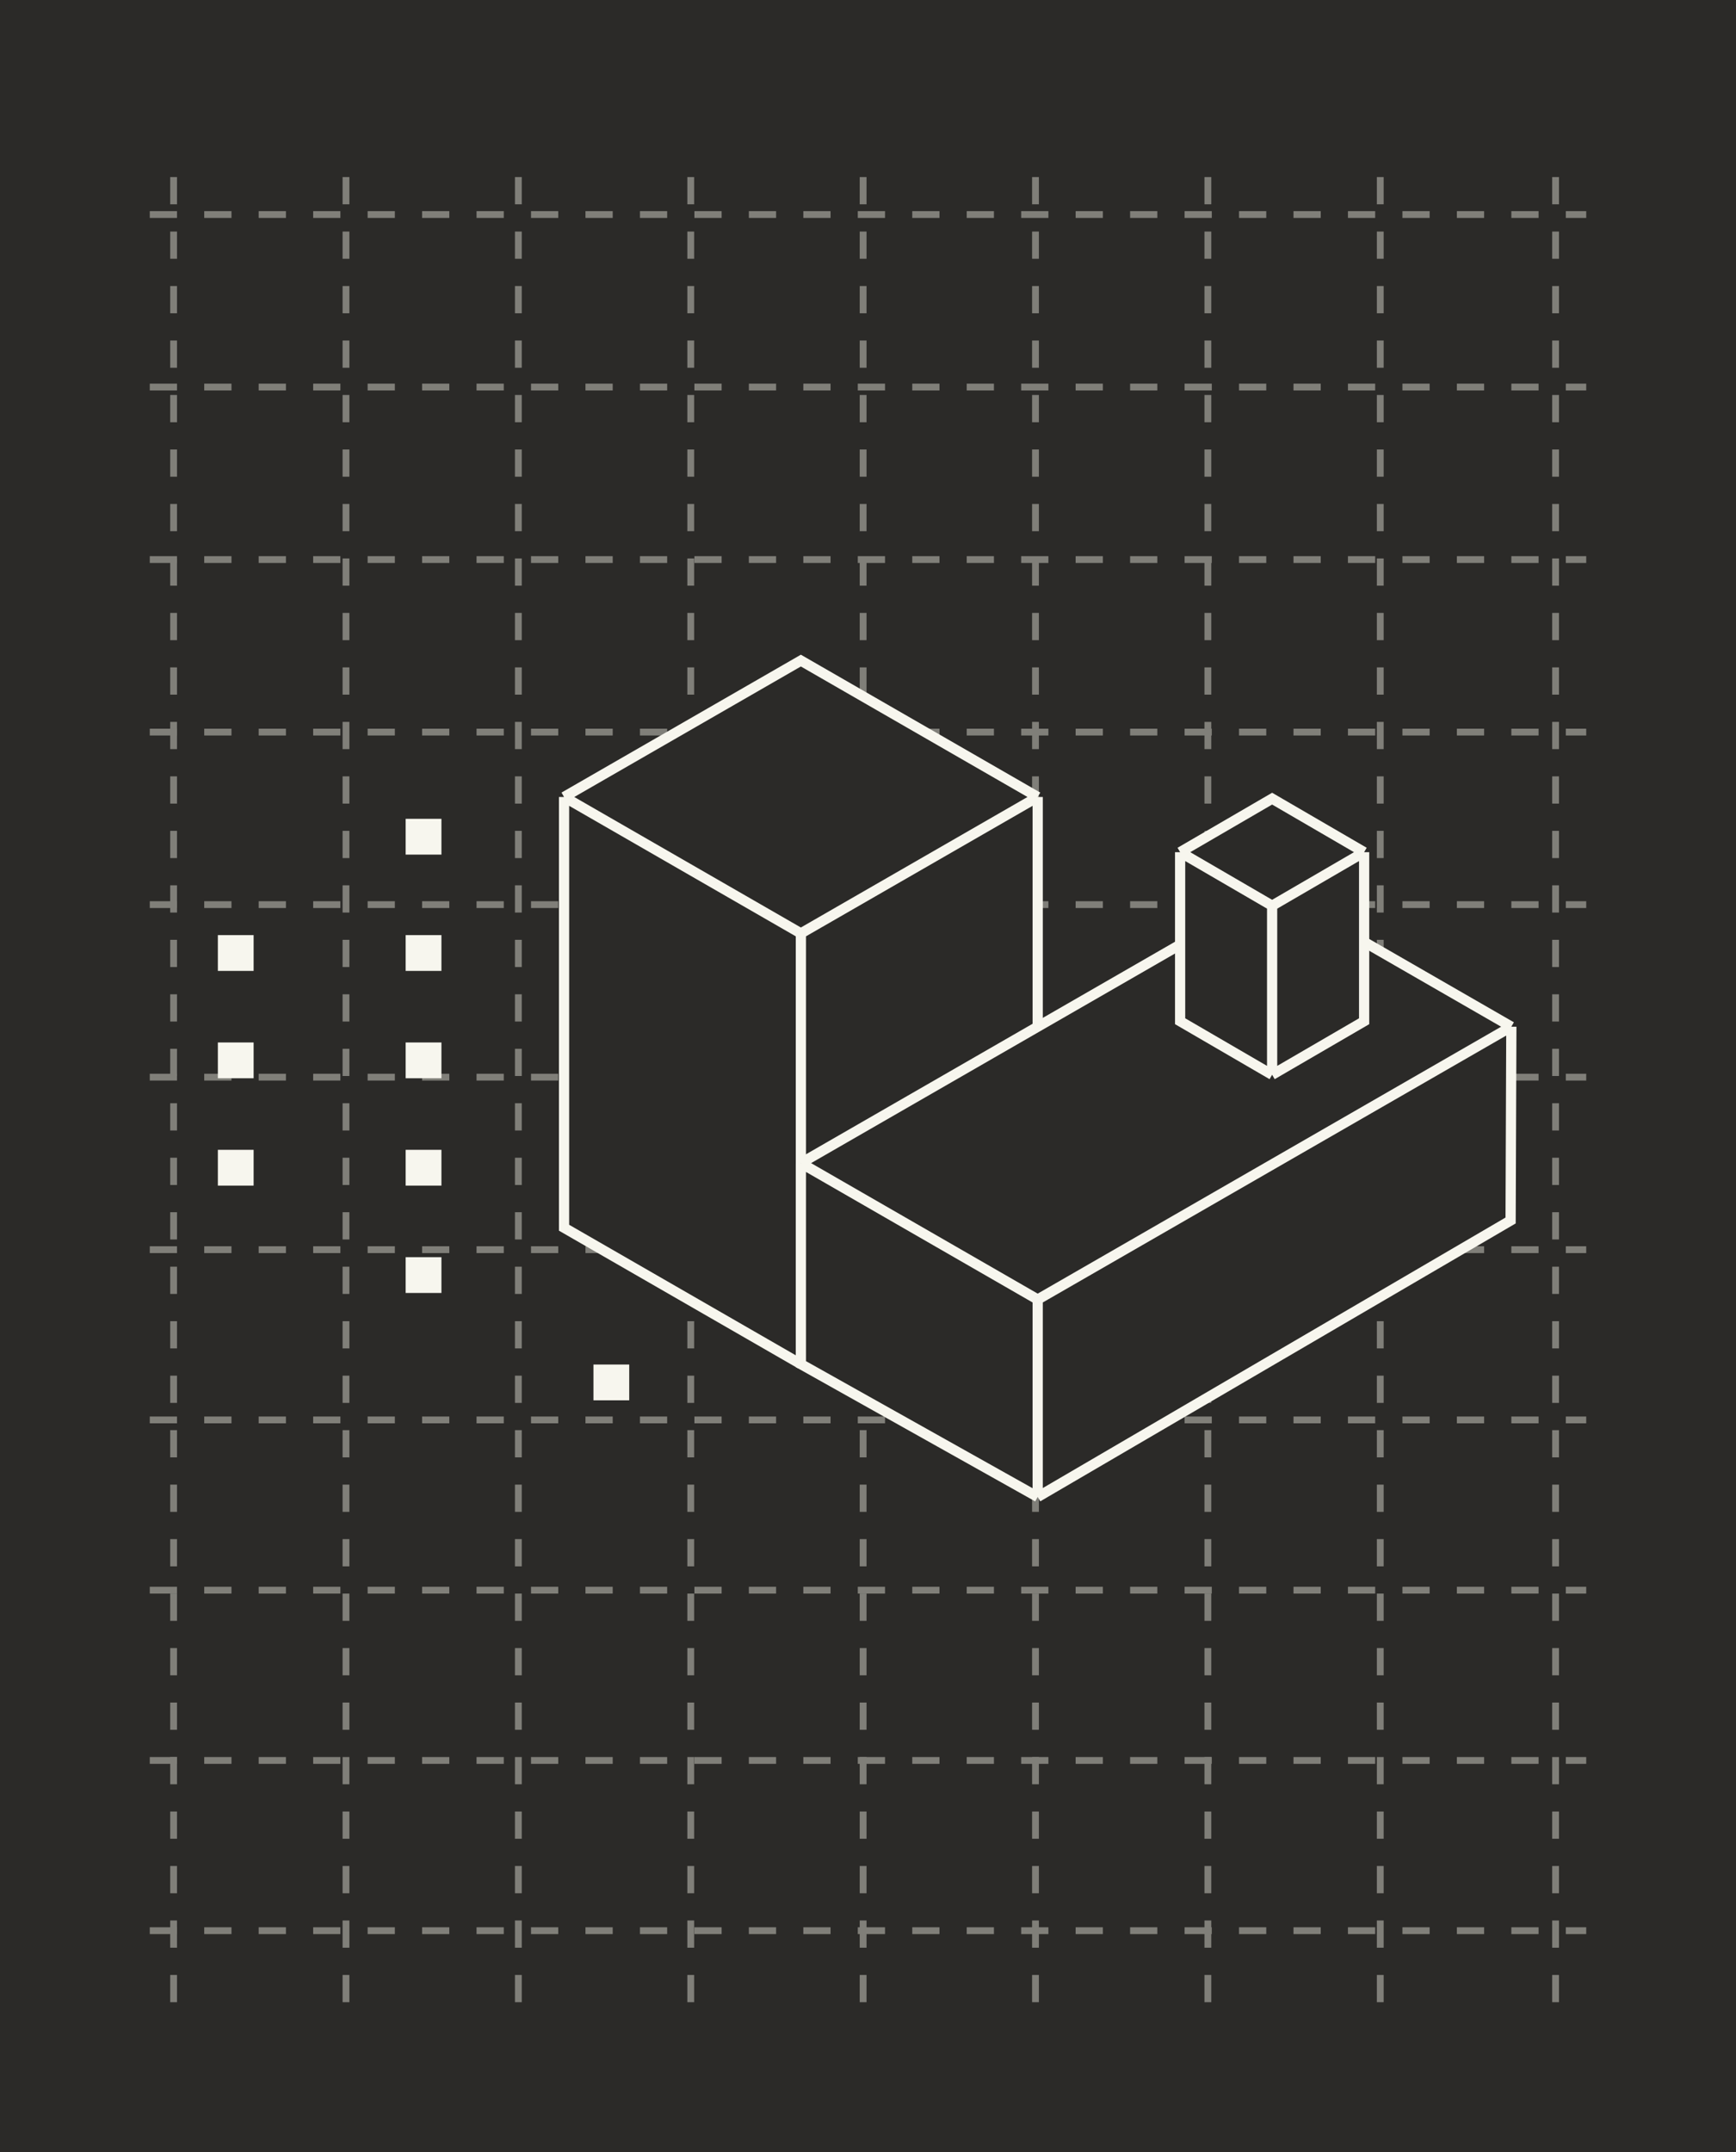 <?xml version="1.0" encoding="UTF-8"?> <svg xmlns="http://www.w3.org/2000/svg" width="255" height="316" viewBox="0 0 255 316" fill="none"><rect width="255" height="316" fill="#2B2A28"></rect><line x1="25.5" y1="294" x2="25.5" y2="22" stroke="#807F79" stroke-dasharray="4 4"></line><line x1="101.462" y1="294" x2="101.462" y2="22" stroke="#807F79" stroke-dasharray="4 4"></line><line x1="177.424" y1="294" x2="177.424" y2="22" stroke="#807F79" stroke-dasharray="4 4"></line><line x1="228.5" y1="294" x2="228.5" y2="22" stroke="#807F79" stroke-dasharray="4 4"></line><line x1="50.821" y1="294" x2="50.821" y2="22" stroke="#807F79" stroke-dasharray="4 4"></line><line x1="126.783" y1="294" x2="126.783" y2="22" stroke="#807F79" stroke-dasharray="4 4"></line><line x1="202.745" y1="294" x2="202.745" y2="22" stroke="#807F79" stroke-dasharray="4 4"></line><line x1="76.141" y1="294" x2="76.141" y2="22" stroke="#807F79" stroke-dasharray="4 4"></line><line x1="152.103" y1="294" x2="152.103" y2="22" stroke="#807F79" stroke-dasharray="4 4"></line><line x1="22" y1="158.166" x2="233" y2="158.166" stroke="#807F79" stroke-dasharray="4 4"></line><line x1="22" y1="132.833" x2="233" y2="132.833" stroke="#807F79" stroke-dasharray="4 4"></line><line x1="22" y1="183.5" x2="233" y2="183.5" stroke="#807F79" stroke-dasharray="4 4"></line><line x1="22" y1="208.5" x2="233" y2="208.5" stroke="#807F79" stroke-dasharray="4 4"></line><line x1="22" y1="233.5" x2="233" y2="233.5" stroke="#807F79" stroke-dasharray="4 4"></line><line x1="22" y1="258.5" x2="233" y2="258.5" stroke="#807F79" stroke-dasharray="4 4"></line><line x1="22" y1="283.5" x2="233" y2="283.5" stroke="#807F79" stroke-dasharray="4 4"></line><line x1="22" y1="107.499" x2="233" y2="107.499" stroke="#807F79" stroke-dasharray="4 4"></line><line x1="22" y1="82.166" x2="233" y2="82.166" stroke="#807F79" stroke-dasharray="4 4"></line><line x1="22" y1="56.834" x2="233" y2="56.834" stroke="#807F79" stroke-dasharray="4 4"></line><line x1="22" y1="31.5" x2="233" y2="31.5" stroke="#807F79" stroke-dasharray="4 4"></line><rect x="87.672" y="200.865" width="4.255" height="4.255" fill="#F7F6EE" stroke="#F7F6EE"></rect><rect x="170.431" y="153.575" width="4.255" height="4.255" fill="#F7F6EE" stroke="#F7F6EE"></rect><rect x="87.672" y="153.575" width="4.255" height="4.255" fill="#F7F6EE" stroke="#F7F6EE"></rect><rect x="87.672" y="137.811" width="4.255" height="4.255" fill="#F7F6EE" stroke="#F7F6EE"></rect><rect x="87.672" y="120.734" width="4.255" height="4.255" fill="#F7F6EE" stroke="#F7F6EE"></rect><rect x="115.258" y="153.575" width="4.255" height="4.255" fill="#F7F6EE" stroke="#F7F6EE"></rect><rect x="115.258" y="169.338" width="4.255" height="4.255" fill="#F7F6EE" stroke="#F7F6EE"></rect><rect x="115.258" y="122.048" width="4.255" height="4.255" fill="#F7F6EE" stroke="#F7F6EE"></rect><rect x="115.258" y="137.811" width="4.255" height="4.255" fill="#F7F6EE" stroke="#F7F6EE"></rect><rect x="32.5" y="153.575" width="4.255" height="4.255" fill="#F7F6EE" stroke="#F7F6EE"></rect><rect x="32.5" y="169.338" width="4.255" height="4.255" fill="#F7F6EE" stroke="#F7F6EE"></rect><rect x="32.5" y="137.811" width="4.255" height="4.255" fill="#F7F6EE" stroke="#F7F6EE"></rect><rect x="142.845" y="153.575" width="4.255" height="4.255" fill="#F7F6EE" stroke="#F7F6EE"></rect><rect x="142.845" y="169.338" width="4.255" height="4.255" fill="#F7F6EE" stroke="#F7F6EE"></rect><rect x="142.845" y="137.811" width="4.255" height="4.255" fill="#F7F6EE" stroke="#F7F6EE"></rect><rect x="60.086" y="153.575" width="4.255" height="4.255" fill="#F7F6EE" stroke="#F7F6EE"></rect><rect x="60.086" y="169.338" width="4.255" height="4.255" fill="#F7F6EE" stroke="#F7F6EE"></rect><rect x="60.086" y="185.102" width="4.255" height="4.255" fill="#F7F6EE" stroke="#F7F6EE"></rect><rect x="60.086" y="137.811" width="4.255" height="4.255" fill="#F7F6EE" stroke="#F7F6EE"></rect><rect x="60.086" y="120.734" width="4.255" height="4.255" fill="#F7F6EE" stroke="#F7F6EE"></rect><path d="M117.64 97L152.427 117.029V180.277L117.64 200.306L82.853 180.277V117.029L117.64 97Z" fill="#2B2A28"></path><path d="M117.64 137.057L82.853 117.029M117.64 137.057L152.427 117.029M117.64 137.057V200.306M152.427 117.029L117.64 97L82.853 117.029M152.427 117.029V180.277L117.64 200.306M82.853 117.029V180.277L117.64 200.306" stroke="#F7F6EE" stroke-width="1.5"></path><path d="M187.213 130.732L222 150.761L221.892 179.214L152.426 219.808L117.64 200.306V170.79L187.213 130.732Z" fill="#2B2A28"></path><path d="M152.426 190.819L117.64 170.79M152.426 190.819L222 150.761M152.426 190.819V219.808M222 150.761L187.213 130.732L117.64 170.79M222 150.761L221.892 179.214L152.426 219.808M117.64 170.79V200.306L152.426 219.808" stroke="#F7F6EE" stroke-width="1.5"></path><path d="M186.862 117.272L200.376 125.133V149.956L186.862 157.816L173.347 149.956V125.133L186.862 117.272Z" fill="#2B2A28"></path><path d="M186.862 132.993L173.347 125.133M186.862 132.993L200.376 125.133M186.862 132.993V157.816M200.376 125.133L186.862 117.272L173.347 125.133M200.376 125.133V149.956L186.862 157.816M173.347 125.133V149.956L186.862 157.816" stroke="#F7F6EE" stroke-width="1.5"></path></svg> 